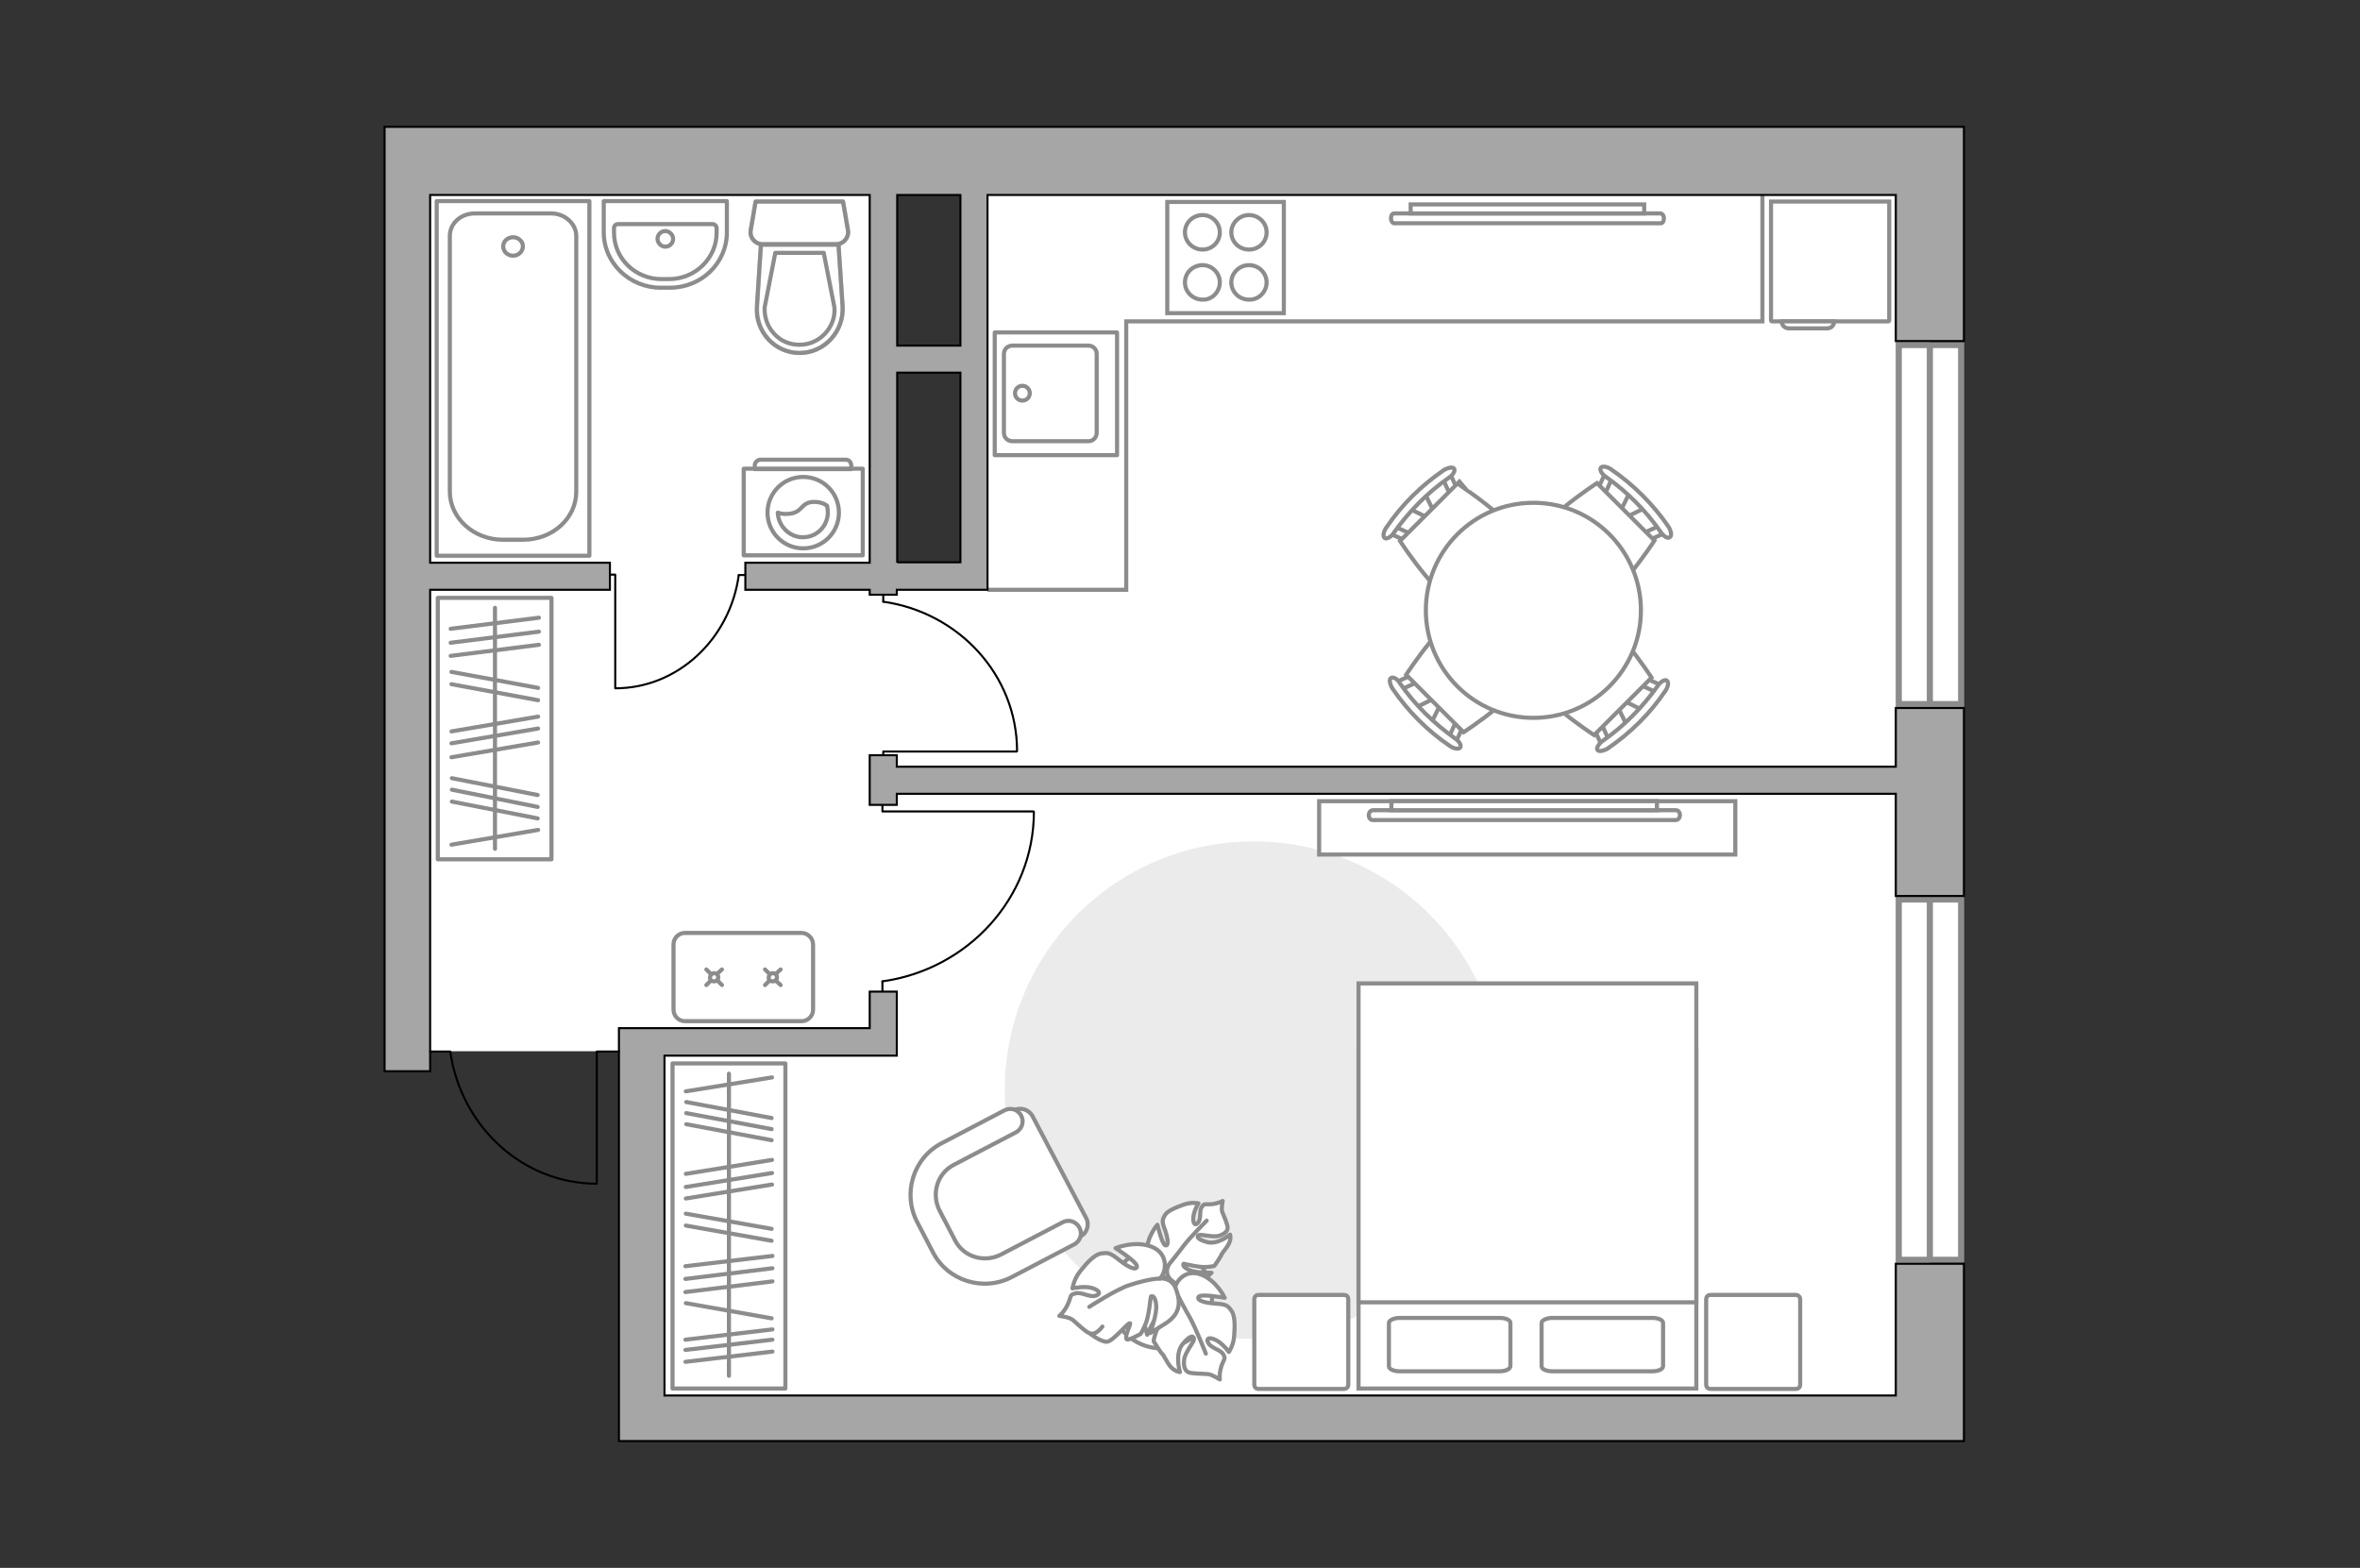 <?xml version="1.0" encoding="utf-8"?>
<!-- Generator: Adobe Illustrator 28.0.0, SVG Export Plug-In . SVG Version: 6.00 Build 0)  -->
<svg version="1.1" xmlns="http://www.w3.org/2000/svg" xmlns:xlink="http://www.w3.org/1999/xlink" x="0px" y="0px"
	 viewBox="0 0 575 382" style="enable-background:new 0 0 575 382;" xml:space="preserve">
<rect x="0" y="0" width="575" height="382" fill="#333333" stroke="none"/>
<style type="text/css">
	.st0{fill:#FFFFFF;}
	.st1{fill:#FFFFFF;stroke:#8C8C8C;stroke-width:1.5;stroke-linecap:round;stroke-miterlimit:10;}
	.st2{fill:none;stroke:#8C8C8C;stroke-linecap:round;stroke-linejoin:round;stroke-miterlimit:10;}
	.st3{fill:none;stroke:#000000;stroke-width:0.5;stroke-linecap:round;stroke-linejoin:round;stroke-miterlimit:10;}
	.st4{fill:#FFFFFF;stroke:#8C8C8C;stroke-miterlimit:10;}
	.st5{fill:#FFFFFF;stroke:#8C8C8C;stroke-linecap:round;stroke-miterlimit:10;}
	.st6{fill:#EBEBEB;}
	.st7{fill:#FFFFFF;stroke:#8C8C8C;stroke-linecap:round;stroke-linejoin:round;stroke-miterlimit:10;}
	.st8{fill:none;stroke:#8C8C8C;stroke-miterlimit:10;}
	.st9{fill:#A6A6A6;stroke:#000000;stroke-width:0.5;stroke-miterlimit:10;}
	.st10{opacity:0.5;}
	
		.st11{fill-rule:evenodd;clip-rule:evenodd;fill:none;stroke:#8C8C8C;stroke-linecap:round;stroke-linejoin:round;stroke-miterlimit:10;}
</style>
<g id="bg_1_">
	
		<rect x="50.2" y="92.1" transform="matrix(5.128324e-11 1 -1 5.128324e-11 306.35 -7.178)" class="st0" width="213.1" height="115"/>
	
		<rect x="202.1" y="76.3" transform="matrix(5.127613e-11 1 -1 5.127613e-11 546.52 -162.954)" class="st0" width="305.2" height="230.9"/>
	
		<rect x="108.6" y="189.6" transform="matrix(5.128590e-11 1 -1 5.128590e-11 451.304 31.815)" class="st0" width="202.4" height="103.9"/>
</g>
<g id="windows_1_">
	<g>
		
			<rect x="426.4" y="120.2" transform="matrix(7.578544e-09 1 -1 7.578544e-09 598.021 -342.347)" class="st1" width="87.5" height="15.2"/>
		<line class="st1" x1="470.2" y1="84.1" x2="470.2" y2="171.6"/>
	</g>
	<g>
		
			<rect x="426.3" y="255.4" transform="matrix(7.559459e-09 1 -1 7.559459e-09 733.215 -207.153)" class="st1" width="87.8" height="15.2"/>
		<line class="st1" x1="470.2" y1="219.1" x2="470.2" y2="306.9"/>
	</g>
</g>
<g id="furniture_1_">
	<g>
		
			<rect x="88.7" y="163.7" transform="matrix(1.025258e-10 1 -1 1.025258e-10 298.063 56.963)" class="st2" width="63.7" height="27.7"/>
		<line class="st2" x1="131.3" y1="150.5" x2="109.8" y2="153.2"/>
		<line class="st2" x1="131.3" y1="153.9" x2="109.8" y2="156.6"/>
		<line class="st2" x1="131" y1="193.7" x2="110.1" y2="189.6"/>
		<line class="st2" x1="131" y1="196.6" x2="110.1" y2="192.4"/>
		<line class="st2" x1="131" y1="199.4" x2="110.1" y2="195.3"/>
		<line class="st2" x1="131.3" y1="157.1" x2="109.8" y2="159.8"/>
		<line class="st2" x1="131.1" y1="167.6" x2="110" y2="163.7"/>
		<line class="st2" x1="131.1" y1="170.6" x2="110" y2="166.7"/>
		<line class="st2" x1="131.1" y1="174.6" x2="110" y2="178.2"/>
		<line class="st2" x1="131.1" y1="180.9" x2="110" y2="184.5"/>
		<line class="st2" x1="131.1" y1="202.2" x2="110" y2="205.8"/>
		<line class="st2" x1="131.1" y1="177.5" x2="110" y2="181.1"/>
		<line class="st2" x1="120.6" y1="148.1" x2="120.6" y2="206.8"/>
	</g>
	<g>
		
			<rect x="138" y="285" transform="matrix(-1.085345e-10 -1 1 -1.085345e-10 -121.145 476.3)" class="st2" width="79.2" height="27.5"/>
		<line class="st2" x1="167" y1="314.8" x2="188.2" y2="312.2"/>
		<line class="st2" x1="167" y1="326.4" x2="188.2" y2="323.9"/>
		<line class="st2" x1="167" y1="328.9" x2="188.2" y2="326.4"/>
		<line class="st2" x1="167" y1="331.8" x2="188.2" y2="329.3"/>
		<line class="st2" x1="167" y1="311.6" x2="188.2" y2="309"/>
		<line class="st2" x1="167.2" y1="273.9" x2="188" y2="277.8"/>
		<line class="st2" x1="167.2" y1="271.2" x2="188" y2="275.1"/>
		<line class="st2" x1="167.2" y1="268.5" x2="188" y2="272.4"/>
		<line class="st2" x1="167" y1="308.5" x2="188.2" y2="306"/>
		<line class="st2" x1="167.1" y1="298.6" x2="188" y2="302.3"/>
		<line class="st2" x1="167.1" y1="317.5" x2="188" y2="321.2"/>
		<line class="st2" x1="167.1" y1="295.7" x2="188" y2="299.4"/>
		<line class="st2" x1="167.1" y1="292" x2="188.1" y2="288.6"/>
		<line class="st2" x1="167.1" y1="286" x2="188.1" y2="282.6"/>
		<line class="st2" x1="167.1" y1="265.9" x2="188.1" y2="262.5"/>
		<line class="st2" x1="167.1" y1="289.2" x2="188.1" y2="285.8"/>
		<line class="st2" x1="177.6" y1="335.2" x2="177.6" y2="261.6"/>
	</g>
	<g id="Group_34_00000083089704184076939680000013278082574334810277_">
		<path id="Vector_158_00000109710922667300650930000008426881758867367303_" class="st3" d="M251.8,197.7H215v-1.6"/>
		<path id="Vector_159_00000168090180121138171480000018276933802089107386_" class="st3" d="M215,241.6l0-2.5"/>
		<path id="Vector_160_00000124134815090608526820000010013879709322521246_" class="st3" d="M215,239.1
			c20.8-2.9,36.9-20.3,36.9-41.3"/>
	</g>
	<g id="Group_34_00000020382655418738124930000016365385537532464810_">
		<path id="Vector_158_00000160892562403327723050000003160720941111789204_" class="st3" d="M247.7,183.1h-32.5v1.4"/>
		<path id="Vector_159_00000122697788077474294640000004634512905552301752_" class="st3" d="M215.2,144.4v2.2"/>
		<path id="Vector_160_00000075135780845495833970000006961868660408945549_" class="st3" d="M215.2,146.6
			c18.4,2.6,32.6,17.9,32.6,36.4"/>
	</g>
	<g id="Group_34_00000060031385831190991080000007223046330398720660_">
		<path id="Vector_158_00000018936068005056441100000005294217464873756801_" class="st3" d="M149.9,167.5v-27.5h-1.1"/>
		<path id="Vector_159_00000158020997065693350500000014520409372630796952_" class="st3" d="M181.8,140.1H180"/>
		<path id="Vector_160_00000141451415067186489060000008018516216778127523_" class="st3" d="M180,140.1
			c-2.1,15.5-14.8,27.6-30.1,27.6"/>
	</g>
	<g>
		<path class="st4" d="M198.1,230.1v15.9c0,1.6-1.3,2.8-2.8,2.8h-28.4c-1.6,0-2.8-1.3-2.8-2.8v-15.9c0-1.6,1.3-2.8,2.8-2.8h28.4
			C196.8,227.3,198.1,228.6,198.1,230.1z"/>
		<g>
			<g>
				<line class="st5" x1="172.1" y1="240" x2="173.2" y2="238.9"/>
				<path class="st5" d="M174,239.1c0.6,0,1-0.5,1-1c0-0.6-0.5-1-1-1s-1,0.5-1,1C172.9,238.7,173.4,239.1,174,239.1z"/>
				<line class="st5" x1="174.7" y1="237.3" x2="175.9" y2="236.2"/>
				<line class="st5" x1="175.9" y1="240" x2="174.8" y2="238.9"/>
				<line class="st5" x1="173.2" y1="237.3" x2="172.1" y2="236.2"/>
			</g>
			<g>
				<line class="st5" x1="186.4" y1="240" x2="187.5" y2="238.9"/>
				<path class="st5" d="M188.3,239.1c0.6,0,1-0.5,1-1c0-0.6-0.5-1-1-1s-1,0.5-1,1C187.2,238.7,187.7,239.1,188.3,239.1z"/>
				<line class="st5" x1="189" y1="237.3" x2="190.2" y2="236.2"/>
				<line class="st5" x1="190.2" y1="240" x2="189" y2="238.9"/>
				<line class="st5" x1="187.5" y1="237.3" x2="186.4" y2="236.2"/>
			</g>
		</g>
	</g>
	<path id="Vector_00000162322040368197780140000010953129607917858432_" class="st6" d="M244.8,265.6c0-33.5,27.1-60.6,60.6-60.6
		s60.6,27.1,60.6,60.6s-27.1,60.6-60.6,60.6S244.8,299.1,244.8,265.6z"/>
	<g>
		<g>
			<path id="Vector_98_00000101790806344839566390000014647764820519713165_" class="st4" d="M331,255.9h82.3v82.4H331V255.9z"/>
			<path id="Vector_99_00000106854518040294908680000002301161483290412735_" class="st4" d="M413.3,239.6H331v77.7h72.6h9.7v-10.6
				V239.6z"/>
			<path id="Vector_100_00000037665946212796245550000007216661139096505475_" class="st2" d="M365.4,334.1H341
				c-1.4,0-2.6-0.5-2.6-1.2v-10.6c0-0.6,1.2-1.2,2.6-1.2h24.4c1.4,0,2.6,0.5,2.6,1.2v10.6C367.9,333.6,366.8,334.1,365.4,334.1z"/>
			<path id="Vector_101_00000048480382941428656380000008583872740726772610_" class="st2" d="M402.6,334.1h-24.4
				c-1.4,0-2.6-0.5-2.6-1.2v-10.6c0-0.6,1.2-1.2,2.6-1.2h24.4c1.4,0,2.6,0.5,2.6,1.2v10.6C405.1,333.6,404.1,334.1,402.6,334.1z"/>
		</g>
		<path id="Vector_5_00000011741817066631628120000011225845458321814973_" class="st7" d="M438.6,316.6v20.7c0,0.7-0.4,1.1-1.1,1.1
			h-20.7c-0.7,0-1.1-0.4-1.1-1.1v-20.7c0-0.7,0.4-1.1,1.1-1.1h20.7C438.1,315.5,438.6,315.9,438.6,316.6z"/>
		<path id="Vector_5_00000150102430757191819610000001782481862220937378_" class="st7" d="M328.5,316.6v20.7c0,0.7-0.4,1.1-1.1,1.1
			h-20.7c-0.7,0-1.1-0.4-1.1-1.1v-20.7c0-0.7,0.4-1.1,1.1-1.1h20.7C328.1,315.5,328.5,315.9,328.5,316.6z"/>
	</g>
	<g>
		<path id="Vector_60_00000080898995654213246820000017606907105379808948_" class="st4" d="M288.8,305.2c6,3.3,8.3,10.8,5,16.8
			c-3.3,6-10.8,8.3-16.8,5c-6-3.3-8.3-10.8-5-16.8C275.2,304.2,282.7,302,288.8,305.2z"/>
		<path class="st7" d="M284.6,308.5c0,0-1,2,0.9,3.5c1.9,1.6,4.1,2.5,6.8,0.4c2.8-2.1,2.9-2.3,2.9-2.3s-3.7,0.1-5.5-0.7
			c-1.8-0.8-1.4-1.5-1.3-1.5c0.2,0,3.5,0.9,5.4,0.8c1.8-0.1,2.1-0.3,2.1-0.3s1.6-2.3,1.7-2.7c0.1-0.4,1.4-1.7,1.9-2.9
			c0.5-1.1,0.2-2,0.2-2s-3,2.6-5.7,1.8c-2.7-0.8-2.4-1.5-1.8-1.7c0.6-0.2,3.3,0.6,4.8,0.2c1.5-0.5,2.1-1.2,2.1-2
			c0-0.8-1-3.1-1.3-3.8c-0.3-0.7,0.1-2.7,0.1-2.7s-1,0.6-2.7,0.8c-1.7,0.1-1.7-0.3-2.4,0.7c-0.7,1,0,2.9-1,3.9c-1,1-1.3-0.9-0.9-2.3
			c0.4-1.5,1.1-2.5,1.1-2.5s-1.7-0.4-3.6,0.3c-1.9,0.7-4,1.5-4.6,2.6c-0.6,1.1-0.8,1.4,0.1,3.7c0.8,2.4,0.8,3.9,0,3.6
			c-0.8-0.3-1.9-5-1.9-5s-2.7,3-2.5,6.6C279.6,308.6,283.1,309.3,284.6,308.5z"/>
		<path class="st2" d="M294,297.4c0,0-4,4-5.6,6.1c-1,1.4-3.1,3.9-3.9,5c-1.2,1.5-1.9,3.4-2.1,5.3"/>
		<path class="st7" d="M286.2,314.6c0,0-1.6-2-4.2-0.7c-2.5,1.3-4.6,3.2-3.6,7.1c1,3.9,1.1,4.2,1.1,4.2s1.6-4,3.3-5.5
			c1.7-1.5,2.2-0.8,2.2-0.6c0,0.2-2.6,3.4-3.3,5.3c-0.7,2-0.6,2.4-0.6,2.4s1.7,2.8,2.1,3.1c0.4,0.3,1.2,2.3,2.2,3.3
			c1,1,2.1,1.1,2.1,1.1s-1.4-4.4,0.7-6.9c2.1-2.5,2.7-1.8,2.7-1.1c0,0.7-2.2,3.2-2.4,5c-0.2,1.8,0.3,2.8,1.2,3.1
			c0.8,0.3,3.8,0.3,4.7,0.4s2.8,1.3,2.8,1.3s-0.2-1.4,0.4-3.3c0.7-1.9,1.1-1.7,0.4-2.9c-0.8-1.2-3.1-1.4-3.7-2.9
			c-0.6-1.5,1.5-1,2.9,0.1c1.4,1.1,2.2,2.3,2.2,2.3s1.2-1.7,1.3-4c0.2-2.4,0.2-4.9-0.7-6.1c-0.9-1.2-1.1-1.5-4-1.7
			c-2.9-0.2-4.6-0.9-3.9-1.7c0.7-0.7,6.3,0.3,6.3,0.3s-2-4.3-5.9-5.7C288.5,309.1,286.1,312.6,286.2,314.6z"/>
		<path class="st2" d="M293.8,329.8c0,0-2.4-6.1-3.9-8.8c-1-1.7-2.8-5.1-3.5-6.5c-1.1-2-2.7-3.6-4.7-4.7"/>
		<g>
			<path class="st7" d="M268.6,323.2c-1.2,1.6-2.3,2-3.2,1.6c-0.9-0.3-3.2-2.5-4-3.2s-3.3-1-3.3-1s1.2-0.9,2.1-2.9
				c0.9-2,0.3-2.2,1.9-2.6c1.5-0.4,3.5,1.2,5.1,0.5c1.6-0.7-0.5-1.9-2.4-2c-1.9-0.1-3.5,0.3-3.5,0.3s0.3-2.2,1.9-4.2
				s3.5-4.1,5.1-4.3c1.6-0.2,2-0.3,4.4,1.6c2.5,2,4.3,2.6,4.3,1.5c0-1.1-5.2-4.4-5.2-4.4s4.8-2,8.9-0.3c4.1,1.7,3.5,6.2,1.9,7.7
				c0,0,2.8-0.4,3.9,2.5c1.1,2.9,1.3,5.9-2.3,8.3c-3.7,2.4-4,2.5-4,2.5s1.7-4.4,1.5-6.8c-0.2-2.5-1.2-2.3-1.3-2.1
				c-0.1,0.2-0.4,4.6-1.3,6.7c-0.9,2.1-1.2,2.4-1.2,2.4s-3,1.7-3.4,1.3c-0.6-0.8,1.2-3.9,0.8-3.9c-0.6-0.1-4.1,4.4-5.6,4.5
				c-1.5,0.1-4.3-2.1-4.3-2.1"/>
			<path class="st2" d="M265.4,318.4c0,0,6.6-4.3,9.8-5.3c2.1-0.7,5.1-1.5,7.4-1.6"/>
		</g>
	</g>
	<g>
		<path id="Vector_93_00000038395915926246100630000007518133755617225389_" class="st4" d="M321.4,195.2h101.4v13l-101.4,0V195.2z"
			/>
		<g>
			<g>
				<path class="st4" d="M334.5,197.4c-0.5,0-1,0.5-1,1.2s0.4,1.2,1,1.2l73.8,0c0.5,0,1-0.5,1-1.2s-0.4-1.2-1-1.2L334.5,197.4z"/>
				<rect x="339" y="195.2" class="st4" width="64.7" height="2.2"/>
			</g>
		</g>
	</g>
	<g>
		<g>
			<g>
				<path class="st4" d="M339.7,52c-0.5,0-0.8,0.5-0.8,1.2s0.4,1.2,0.8,1.2l64.9,0c0.5,0,0.8-0.5,0.8-1.2S405,52,404.5,52L339.7,52z
					"/>
				<rect x="343.7" y="49.8" class="st4" width="56.9" height="2.2"/>
			</g>
		</g>
	</g>
	<g>
		<path id="Vector_37_00000029763842430404262130000008812869526005529749_" class="st4" d="M251.6,272l13,24.7
			c0.9,1.6,0.3,3.8-1.5,4.6l-17.1,9c-6.2,3.3-13.9,0.9-17.2-5.4l-4.3-8.2c-3.3-6.2-0.9-13.9,5.4-17.2l17.1-9
			C248.7,269.7,250.7,270.3,251.6,272z"/>
		<path id="Vector_38_00000170277250667678573070000006485796243189463702_" class="st4" d="M248.8,271.8c0.8,1.5,0.2,3.3-1.3,4.1
			l-15.1,7.9c-4.1,2.1-5.5,7.1-3.5,11.1l3.8,7.3c2.1,4.1,7.1,5.5,11.1,3.5l15.1-7.9c1.5-0.8,3.3-0.2,4.1,1.3
			c0.8,1.5,0.2,3.3-1.3,4.1l-15.1,7.9c-7,3.7-15.7,1-19.3-6l-3.8-7.3c-3.7-7-1-15.7,6-19.3l15.1-7.9
			C246.2,269.7,248,270.3,248.8,271.8z"/>
	</g>
	<g>
		<g id="Group_2_00000179614317983206238190000009087853488701970849_">
			<g id="Group_3_00000164485956529173405030000004898856419400907911_">
				<path id="Vector_10_00000021821553312396079800000005063473734611400338_" class="st4" d="M396.4,176.8l-2.6-5.3l1.1-1.1
					l5.3,2.6L396.4,176.8z"/>
			</g>
			<g id="Group_4_00000148649575864191760820000003987896767188624516_">
				<path id="Vector_11_00000151518534854920681250000008769312997489231495_" class="st4" d="M400,165.6c0.4-0.4,0.9-0.5,1.1-0.3
					l4.4,2c0.4,0.2,0.5,0.7,0.1,1.2c-0.4,0.5-1,0.7-1.3,0.5l-4.4-2c-0.4-0.2-0.5-0.7-0.1-1.2C399.9,165.7,400,165.7,400,165.6z"/>
			</g>
			<g id="Group_5_00000016762743508244487350000018093172615161346229_">
				<path id="Vector_12_00000121981993778625963270000016018046389949119408_" class="st4" d="M388.9,176.7c0.1-0.1,0.1-0.1,0.2-0.2
					c0.5-0.4,1-0.3,1.2,0.1l2,4.4c0.2,0.4-0.1,1-0.6,1.3c-0.5,0.4-1,0.3-1.2-0.1l-2-4.4C388.5,177.6,388.6,177.1,388.9,176.7z"/>
			</g>
			<path id="Vector_13_00000121248803654754306040000015151600736014597567_" class="st4" d="M372,162.7c0-4.9,9-14,14-14
				c5.8,0,16.4,16.4,16.4,16.4l-14,14C388.4,179.1,372,168.5,372,162.7z"/>
			<path id="Vector_14_00000012452322180118364210000017108311220944891546_" class="st4" d="M390.5,180.5
				c5.2-3.6,9.7-8.2,13.4-13.4c0.7-1.1,1.8-1.6,2.2-1.3c0.5,0.3,0.4,1.5-0.4,2.6c-3.7,5.5-8.5,10.2-13.9,13.9
				c-1.1,0.7-2.3,0.9-2.6,0.4C388.9,182.3,389.5,181.2,390.5,180.5z"/>
		</g>
		<g id="Group_2_00000165200563110019542430000004706795199019699882_">
			<g id="Group_3_00000105395675247499263380000007539447596124601023_">
				<path id="Vector_10_00000176005095530045762260000004994587016698891401_" class="st4" d="M347.1,120.1l2.6,5.3l-1.1,1.1
					l-5.3-2.6L347.1,120.1z"/>
			</g>
			<g id="Group_4_00000003799639458316414190000009978150243844666756_">
				<path id="Vector_11_00000108998109555438639330000011188370775835754648_" class="st4" d="M343.5,131.4
					c-0.4,0.4-0.9,0.5-1.1,0.3l-4.4-2c-0.4-0.2-0.5-0.7-0.1-1.2c0.4-0.5,1-0.7,1.3-0.5l4.4,2c0.4,0.2,0.5,0.7,0.1,1.2
					C343.6,131.2,343.6,131.3,343.5,131.4z"/>
			</g>
			<g id="Group_5_00000041283385903703436780000000067366376415538839_">
				<path id="Vector_12_00000090282407336689665410000007916458320664148396_" class="st4" d="M354.6,120.2
					c-0.1,0.1-0.1,0.1-0.2,0.2c-0.5,0.4-1,0.3-1.2-0.1l-2-4.4c-0.2-0.4,0.1-1,0.6-1.3c0.5-0.4,1-0.3,1.2,0.1l2,4.4
					C355.1,119.4,355,119.9,354.6,120.2z"/>
			</g>
			<path id="Vector_13_00000130637542076158989590000002176574361037098372_" class="st4" d="M371.5,134.2c0,4.9-9,14-14,14
				c-5.8,0-16.4-16.4-16.4-16.4l14-14C355.1,117.9,371.5,128.4,371.5,134.2z"/>
			<path id="Vector_14_00000123407459055378136390000008662100530297441178_" class="st4" d="M353,116.4c-5.2,3.6-9.7,8.2-13.4,13.4
				c-0.7,1.1-1.8,1.6-2.2,1.3c-0.5-0.3-0.4-1.5,0.4-2.6c3.7-5.5,8.5-10.2,13.9-13.9c1.1-0.7,2.3-0.9,2.6-0.4
				C354.6,114.6,354.1,115.7,353,116.4z"/>
		</g>
		<g id="Group_2_00000018928432610702879300000005598788636458996146_">
			<g id="Group_3_00000177460421255863310650000006999662044954533004_">
				<path id="Vector_10_00000085932815755715522730000014664713843070651793_" class="st4" d="M344.9,172.4l5.3-2.6l1.1,1.1
					l-2.6,5.3L344.9,172.4z"/>
			</g>
			<g id="Group_4_00000041297920119688119450000009840804460745353093_">
				<path id="Vector_11_00000036216889275802614150000012433340783522500283_" class="st4" d="M356.1,176c0.4,0.4,0.5,0.9,0.3,1.1
					l-2,4.4c-0.2,0.4-0.7,0.5-1.2,0.1c-0.5-0.4-0.7-1-0.5-1.3l2-4.4c0.2-0.4,0.7-0.5,1.2-0.1C356,175.8,356,175.9,356.1,176z"/>
			</g>
			<g id="Group_5_00000164481865434237721740000011967866464646268590_">
				<path id="Vector_12_00000102514414801102867230000008602827310356778937_" class="st4" d="M345,164.9c0.1,0.1,0.1,0.1,0.2,0.2
					c0.4,0.5,0.3,1-0.1,1.2l-4.4,2c-0.4,0.2-1-0.1-1.3-0.6c-0.4-0.5-0.3-1,0.1-1.2l4.4-2C344.1,164.4,344.6,164.5,345,164.9z"/>
			</g>
			<path id="Vector_13_00000007420464379605730230000006015329142753213059_" class="st4" d="M359,148c4.9,0,14,9,14,14
				c0,5.8-16.4,16.4-16.4,16.4l-14-14C342.6,164.4,353.2,148,359,148z"/>
			<path id="Vector_14_00000053510365023709863140000016762853194319088021_" class="st4" d="M341.1,166.5
				c3.6,5.2,8.2,9.7,13.4,13.4c1.1,0.7,1.6,1.8,1.3,2.2c-0.3,0.5-1.5,0.4-2.6-0.4c-5.5-3.7-10.2-8.5-13.9-13.9
				c-0.7-1.1-0.9-2.3-0.4-2.6C339.4,164.8,340.5,165.4,341.1,166.5z"/>
		</g>
		<g id="Group_2_00000174560653851299630720000017436037107198594466_">
			<g id="Group_3_00000127029986125808917990000012476186620161916572_">
				<path id="Vector_10_00000111890197128468117090000002509301584824311680_" class="st4" d="M400.9,123.7l-5.3,2.6l-1.1-1.1
					l2.6-5.3L400.9,123.7z"/>
			</g>
			<g id="Group_4_00000138574862812455759040000013663490007365939644_">
				<path id="Vector_11_00000064316342923611962990000001408458507214016151_" class="st4" d="M389.7,120.1
					c-0.4-0.4-0.5-0.9-0.3-1.1l2-4.4c0.2-0.4,0.7-0.5,1.2-0.1c0.5,0.4,0.7,1,0.5,1.3l-2,4.4c-0.2,0.4-0.7,0.5-1.2,0.1
					C389.8,120.2,389.8,120.2,389.7,120.1z"/>
			</g>
			<g id="Group_5_00000017512187566198846130000011250502326184709798_">
				<path id="Vector_12_00000125604480077337206400000004939288600645185707_" class="st4" d="M400.7,131.2
					c-0.1-0.1-0.1-0.1-0.2-0.2c-0.4-0.5-0.3-1,0.1-1.2l4.4-2c0.4-0.2,1,0.1,1.3,0.6c0.4,0.5,0.3,1-0.1,1.2l-4.4,2
					C401.6,131.7,401.1,131.6,400.7,131.2z"/>
			</g>
			<path id="Vector_13_00000143616599533786437080000017188424249173453748_" class="st4" d="M386.7,148.1c-4.9,0-14-9.1-14-14
				c0-5.8,16.4-16.4,16.4-16.4l14,14C403.1,131.7,392.5,148.1,386.7,148.1z"/>
			<path id="Vector_14_00000137123452934583546120000004656110918167072414_" class="st4" d="M404.6,129.6
				c-3.6-5.2-8.1-9.7-13.3-13.4c-1.1-0.7-1.6-1.8-1.3-2.2c0.3-0.5,1.5-0.4,2.6,0.4c5.4,3.7,10.2,8.5,13.9,13.9
				c0.7,1.1,0.9,2.3,0.3,2.6C406.4,131.3,405.3,130.7,404.6,129.6z"/>
		</g>
		<g>
			<circle class="st4" cx="373.6" cy="148.7" r="26.2"/>
		</g>
	</g>
	<polyline class="st8" points="240.6,143.7 274.4,143.7 274.4,78.3 429.4,78.3 429.4,47.5 	"/>
</g>
<g id="plan">
	<g>
		<path id="Vector_8_00000179617899728577168780000012475027398440805015_" class="st4" d="M431.7,78.3l28.4,0
			c0.1,0,0.2-0.1,0.2-0.2v-29l-28.8,0v29C431.5,78.2,431.6,78.3,431.7,78.3z"/>
		<path id="Vector_9_00000158011603191803140020000013741131955084258466_" class="st4" d="M446.9,78.3l-12.8,0c0,1,0.8,1.7,1.7,1.7
			h9.4C446.2,80,446.9,79.2,446.9,78.3z"/>
	</g>
	<g>
		<path id="Vector_142_00000045576542783491062470000006748851262035681721_" class="st4" d="M284.4,49.2v27.1h28.4V49.2H284.4z"/>
		<g id="Group_28_00000175307361781811957510000014744864917182256793_">
			<g id="Group_29_00000177449167643276741290000007458198803859829122_">
				<path id="Vector_143_00000013909581706612991080000017116717088500461973_" class="st4" d="M297.2,68.8c0-2.3-1.9-4.2-4.2-4.2
					c-2.4,0-4.3,1.9-4.3,4.2c0,2.3,1.9,4.2,4.3,4.2C295.3,73.1,297.2,71.1,297.2,68.8z"/>
				<path id="Vector_144_00000059284626145052068820000005179008887804900786_" class="st4" d="M308.6,68.8c0-2.3-1.9-4.2-4.3-4.2
					c-2.3,0-4.3,1.9-4.3,4.2c0,2.3,1.9,4.2,4.3,4.2C306.7,73.1,308.6,71.1,308.6,68.8z"/>
			</g>
			<g id="Group_30_00000097481525568966447040000004755354791210120079_">
				<path id="Vector_145_00000023999155800666555960000016850230379082610310_" class="st4" d="M297.2,56.6c0-2.3-1.9-4.2-4.2-4.2
					c-2.4,0-4.3,1.9-4.3,4.2c0,2.3,1.9,4.2,4.3,4.2C295.3,60.8,297.2,59,297.2,56.6z"/>
				<path id="Vector_146_00000158022619150326026090000014410641573106222503_" class="st4" d="M308.6,56.6c0-2.3-1.9-4.2-4.3-4.2
					c-2.3,0-4.3,1.9-4.3,4.2c0,2.3,1.9,4.2,4.3,4.2C306.7,60.8,308.6,59,308.6,56.6z"/>
			</g>
		</g>
	</g>
	<g>
		<path class="st9" d="M478.5,30.9L478.5,30.9l-384.8,0v8.3l0,0V261h11.1l0-117.3h43.8v-6.6l-43.8,0V47.5h107.1v89.6h-30.3v6.6
			l30.3,0v1.2l6.6,0v-1.2h22.1v-3.4v-3.2V47.5h221.3v35.6h16.6L478.5,30.9L478.5,30.9z M218.6,137.1V90.8l15.4,0v46.2H218.6z
			 M234,84.2h-15.4V47.5H234V84.2z"/>
		<polygon class="st9" points="478.5,340 478.5,340 478.5,307.9 461.9,307.9 461.9,340 161.9,340 161.9,257.2 211.9,257.2 
			211.9,257.2 218.5,257.2 218.5,257.2 218.5,257.2 218.5,250.5 218.5,250.5 218.5,241.6 211.9,241.6 211.9,250.5 161.9,250.5 
			161.9,250.5 150.8,250.5 150.8,351.1 150.9,351.1 150.9,351.1 461.9,351.1 461.9,351.1 478.5,351.1 478.5,351.1 478.5,351.1 		"/>
		<polygon class="st9" points="211.9,184 211.9,196.1 218.5,196.1 218.5,193.4 461.9,193.4 461.9,218.3 478.5,218.3 478.5,172.5 
			461.9,172.5 461.9,186.8 218.5,186.8 218.5,184 		"/>
	</g>
	<g>
		<g>
			
				<rect x="242.3" y="81" transform="matrix(1.429161e-09 1 -1 1.429161e-09 353.161 -161.299)" class="st2" width="29.9" height="29.8"/>
		</g>
		<path class="st2" d="M244.6,86.2v19.3c0,1.1,0.9,2,2.1,2h18.5c1.1,0,2-0.9,2-2V86.2c0-1.1-0.9-2-2-2h-18.5
			C245.5,84.2,244.6,85.1,244.6,86.2z"/>
		<path class="st2" d="M250.9,95.8c0,1-0.8,1.8-1.8,1.8c-1,0-1.8-0.8-1.8-1.8c0-1,0.8-1.8,1.8-1.8C250.1,94,250.9,94.8,250.9,95.8z"
			/>
	</g>
	<g>
		<polyline class="st2" points="106.4,135.4 106.4,49 143.6,49 143.6,135.4 106.4,135.4 		"/>
		<path class="st2" d="M127.5,131.5l-5,0c-7.1,0-12.9-5.3-12.9-11.7l0-62.3c0-3.1,2.7-5.5,6.1-5.5l18.6,0c3.3,0,6.1,2.5,6.1,5.5
			l0,62.3C140.4,126.3,134.6,131.5,127.5,131.5z"/>
		<path class="st2" d="M127.4,60c0,1.3-1.1,2.3-2.4,2.3c-1.3,0-2.4-1-2.4-2.3c0-1.2,1.1-2.2,2.4-2.2C126.3,57.8,127.4,58.8,127.4,60
			z"/>
	</g>
	<g>
		<path class="st2" d="M161,70.1l2.2,0c7.7,0,13.9-6,13.9-13.5l0-7.6l-30,0l0,7.6C147.1,64.1,153.4,70.1,161,70.1z"/>
		<path class="st2" d="M161.2,68l1.8,0c6.4,0,11.6-5.1,11.6-11.3v-1.1c0-0.5-0.4-1-1-1l-23,0c-0.6,0-1,0.4-1,1v1.1
			C149.6,63,154.8,68,161.2,68z"/>
		<path class="st2" d="M160.2,58.2c0,1,0.9,1.9,1.9,1.9c1.1,0,1.9-0.9,1.9-1.9c0-1-0.9-1.9-1.9-1.9C161,56.3,160.2,57.2,160.2,58.2z
			"/>
	</g>
	<g>
		<g class="st10">
			<path class="st2" d="M203.7,59.5l-17.9,0c-1.8,0-3.2-1.6-2.9-3.4l1.2-7l21.3,0l1.2,7C206.9,57.9,205.5,59.5,203.7,59.5z"/>
			<path class="st2" d="M185.4,59.6l18.9,0l1,15.1c0.4,6.1-4.4,11.3-10.4,11.3c-6.1,0-10.8-5.2-10.4-11.3L185.4,59.6z"/>
		</g>
		<g>
			<path class="st2" d="M203.7,59.5l-17.9,0c-1.8,0-3.2-1.6-2.9-3.4l1.2-7l21.3,0l1.2,7C206.9,57.9,205.5,59.5,203.7,59.5z"/>
			<path class="st2" d="M194.8,86L194.8,86c-6.1,0-10.8-5.2-10.4-11.3l1-15.1l18.9,0l1,15.1C205.6,80.8,200.8,86,194.8,86z"/>
			<path class="st2" d="M188.9,61.6l-2.6,13.3c-0.1,2.4,0.7,4.7,2.3,6.4c1.6,1.8,3.8,2.7,6.2,2.7c2.4,0,4.6-1,6.2-2.7
				c1.6-1.7,2.5-4,2.3-6.4l-2.6-13.3L188.9,61.6z"/>
		</g>
	</g>
	<g>
		<g>
			<path class="st2" d="M210.2,114.2l-29,0l0,21.1l29,0L210.2,114.2z"/>
			<path class="st11" d="M206.1,112l-20.8,0c-0.7,0-1.4,0.6-1.4,1.4v0.9l23.5,0v-0.9C207.4,112.6,206.8,112,206.1,112z"/>
		</g>
		<g>
			<circle class="st2" cx="195.7" cy="124.9" r="8.7"/>
			<path class="st2" d="M198,122.3c-3,0.2-2.4,2.7-6,2.9c-1.2,0.1-1.9-0.1-2.5-0.3c0.1,3.2,2.8,6,6.1,6c3.4,0,6.1-2.7,6.1-6.1
				c0-0.5-0.1-1-0.2-1.6C200.8,122.7,199.6,122.2,198,122.3z"/>
		</g>
	</g>
	<path class="st3" d="M104.8,256.2h4.9c2.6,18.2,17.6,32.2,35.7,32.2v-32.2l5.4,0"/>
</g>
<g id="points">
	<path id="r1" class="st2" d="M373.6,280.3"/>
	<path id="k1" class="st2" d="M304.3,106"/>
	<path id="s1" class="st2" d="M163.3,102.7"/>
	<path id="h1" class="st2" d="M172.1,196.6"/>
</g>
</svg>

